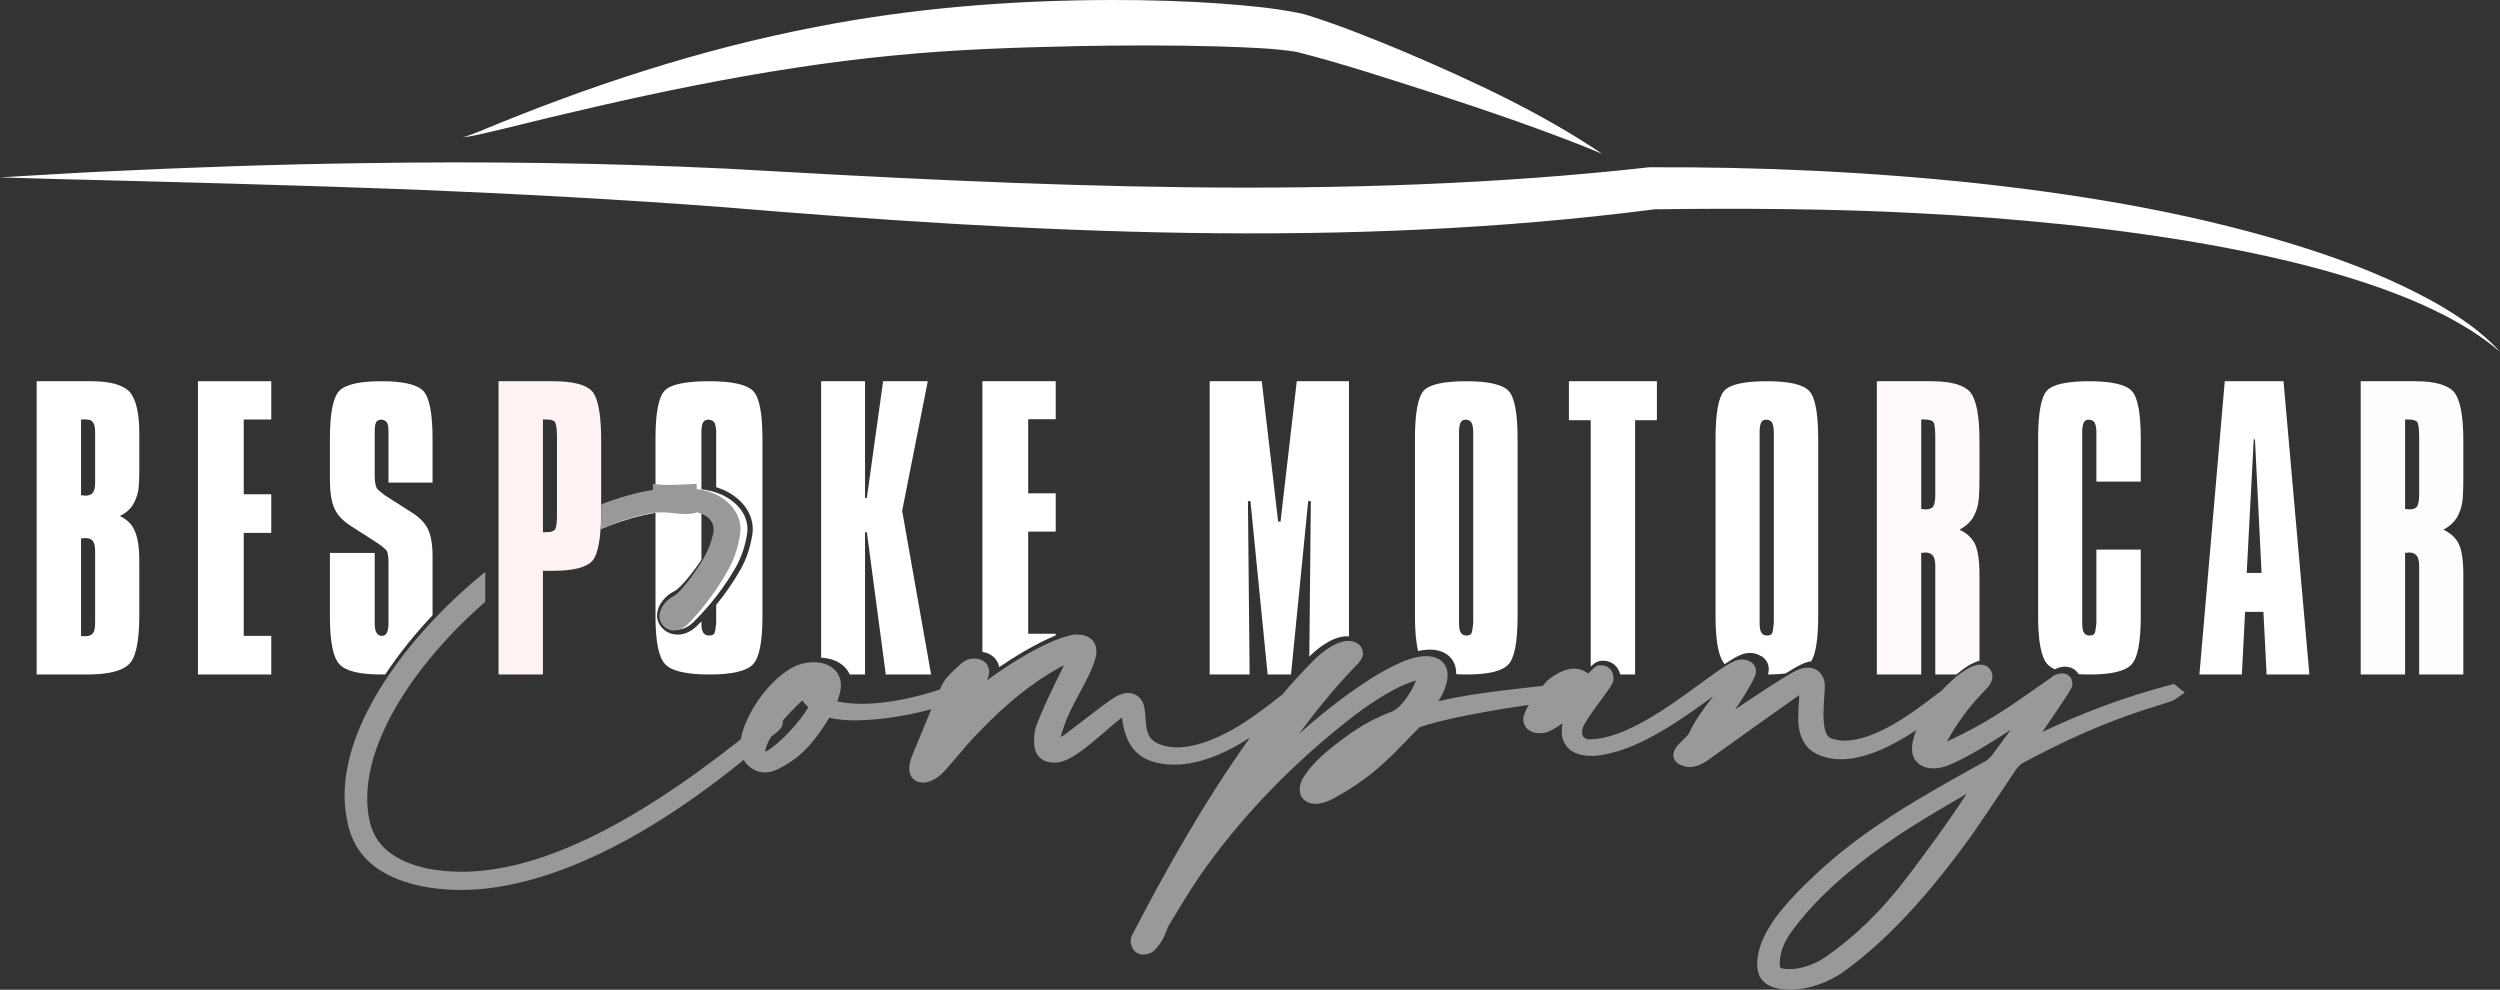 <?xml version="1.0" encoding="UTF-8"?>
<svg width="341px" height="135px" viewBox="0 0 341 135" version="1.1" xmlns="http://www.w3.org/2000/svg" xmlns:xlink="http://www.w3.org/1999/xlink">
    <rect x="0" y="0" width="341" height="135" fill="#333333" stroke="none"/>
    <title>logo-white</title>
    <g id="Mockups" stroke="none" stroke-width="1" fill="none" fill-rule="evenodd">
        <g id="Home" transform="translate(-783, -6)">
            <g id="logo-white" transform="translate(783, 6)">
                <g id="car" fill="#FFFFFF">
                    <path d="M98.479,28.243 C140.758,31.757 183.425,34.024 225.671,28.551 C236.238,28.398 250.74,28.441 262.556,29.135 C283.644,30.23 325.181,34.253 341,48 C338.51,45.2 335.305,43.093 332.058,41.227 C326.563,38.183 320.687,35.848 314.707,33.923 C300.338,29.324 285.382,26.753 270.403,25.077 C255.315,23.442 240.12,22.744 224.948,22.817 C183.194,27.478 140.684,25.367 98.803,22.989 C82.416,22.215 65.737,21.992 49.354,22.258 C37.593,22.413 25.836,22.836 14.089,23.398 C9.81,23.602 4.408,23.943 0,24.195 C0,24.195 7.053,24.402 7.053,24.402 C23.486,24.816 39.935,25.239 56.354,25.854 C70.275,26.429 84.572,27.191 98.479,28.243 Z" id="Fill-1"></path>
                    <path d="M68.101,17.705 C85.809,13.321 103.752,9.307 121.93,7.564 C130.146,6.75 138.425,6.476 146.682,6.295 C153.211,6.167 160.019,6.15 166.523,6.339 C169.965,6.481 173.585,6.538 176.919,7.093 C182.77,8.568 189.215,10.687 194.959,12.52 C202.881,15.108 210.766,17.776 218.504,20.959 C210.148,15.33 200.928,11.067 191.668,7.11 C187.352,5.314 183.036,3.564 178.567,2.138 C178.115,1.996 177.607,1.86 177.154,1.77 C173.634,1.069 170.333,0.781 166.833,0.513 C161.766,0.139 156.693,-0.008 151.615,0 C138.087,0.03 124.516,1.081 111.234,3.686 C95.51,6.713 80.255,11.73 65.52,17.87 C64.74,18.166 63.972,18.499 63.164,18.721 C64.003,18.645 64.828,18.453 65.648,18.275 L68.101,17.705 Z" id="Fill-3"></path>
                </g>
                <path d="M12.974,65.83 C12.974,66.488 12.864,66.953 12.647,67.226 C12.438,67.482 12.083,67.61 11.581,67.61 L11.325,67.562 L11.055,67.562 L11.055,57.219 L11.723,57.219 C12.206,57.219 12.523,57.348 12.675,57.604 C12.874,57.845 12.974,58.27 12.974,58.879 L12.974,65.83 Z M12.974,85.001 C12.974,85.658 12.872,86.119 12.668,86.384 C12.464,86.648 12.121,86.781 11.637,86.781 L11.282,86.781 L11.055,86.732 L11.055,73.431 L11.325,73.431 L11.581,73.383 C12.083,73.383 12.438,73.512 12.647,73.768 C12.864,74.057 12.974,74.498 12.974,75.091 L12.974,85.001 Z M12.448,52 L5,52 L5,92 L11.893,92 C14.783,92 16.697,91.519 17.636,90.557 C18.545,89.643 19,87.43 19,83.918 L19,76.582 C19,74.706 18.796,73.327 18.389,72.445 C18.048,71.579 17.37,70.89 16.356,70.376 C17.323,69.912 18,69.238 18.389,68.356 C18.626,67.859 18.791,67.314 18.886,66.72 C18.962,66.128 19,65.341 19,64.363 L19,59.095 C19,56.338 18.554,54.445 17.664,53.419 C16.707,52.473 14.968,52 12.448,52 L12.448,52 Z" id="B" fill="#FFFFFF"></path>
                <polygon id="E" fill="#FFFFFF" points="27 92 37 92 37 86.732 33.246 86.732 33.246 72.685 37 72.685 37 67.418 33.246 67.418 33.246 57.219 37 57.219 37 52 27 52"></polygon>
                <path d="M59,75.891 C59,74.278 58.787,73.029 58.36,72.142 C57.934,71.304 57.209,70.561 56.186,69.912 L52.462,67.54 C51.855,67.081 51.495,66.757 51.382,66.567 C51.202,66.204 51.112,65.681 51.112,65.001 L51.112,58.88 C51.112,58.232 51.18,57.797 51.318,57.575 C51.455,57.354 51.68,57.244 51.993,57.244 C52.324,57.244 52.585,57.37 52.775,57.623 C52.85,57.75 52.912,57.931 52.959,58.169 C52.978,58.39 52.988,58.627 52.988,58.88 L52.988,65.831 L59,65.831 L59,59.853 C59,56.389 58.574,54.207 57.721,53.305 C56.868,52.435 54.968,52 52.021,52 C49.055,52 47.141,52.435 46.279,53.305 C45.426,54.207 45,56.389 45,59.853 L45,65.499 C45,67.113 45.203,68.394 45.611,69.343 C45.829,69.818 46.113,70.241 46.464,70.612 C46.814,70.984 47.241,71.336 47.743,71.668 L51.652,74.183 C52.211,74.578 52.58,74.902 52.761,75.155 C52.912,75.456 52.988,75.962 52.988,76.674 L52.988,85.025 C52.988,85.61 52.917,86.029 52.775,86.282 C52.642,86.583 52.419,86.733 52.107,86.733 C51.775,86.733 51.533,86.599 51.382,86.329 C51.202,86.108 51.112,85.673 51.112,85.025 L51.112,75.416 L45,75.416 L45,84.1 C45,87.5 45.426,89.659 46.279,90.577 C47.122,91.526 49.027,92 51.993,92 C52.182,92 52.366,91.998 52.546,91.995 C54.425,89.154 56.64,86.429 59,83.922 L59,75.891 Z" id="S" fill="#FFFFFF"></path>
                <path d="M115.91,92 L117.992,92 L117.992,72.589 L118.238,72.589 L120.82,92 L127,92 L123.054,69.679 L126.55,52 L120.458,52 L118.238,67.899 L117.992,67.947 L117.992,52 L112,52 L112,89.713 C113.855,89.773 115.289,90.646 115.91,92" id="K" fill="#FFFFFF"></path>
                <path d="M136.279,91 C138.232,89.673 141.149,87.852 144,86.669 L144,86.443 L140.246,86.443 L140.246,72.513 L144,72.513 L144,67.289 L140.246,67.289 L140.246,57.176 L144,57.176 L144,52 L134,52 L134,88.921 C135.209,89.092 136.111,89.91 136.279,91" id="E" fill="#FFFFFF"></path>
                <path d="M183.442,86.797 L183.471,86.797 L183.712,86.794 C183.81,86.794 183.906,86.799 184,86.807 L184,52 L176.88,52 L174.664,71.146 L174.336,71.146 L172.105,52 L165,52 L165,92 L170.447,92 L170.218,68.356 L170.561,68.356 L172.906,92 L176.094,92 L178.439,68.356 L178.796,68.356 L178.591,89.552 C179.408,88.74 181.375,86.996 183.398,86.8 L183.442,86.797 Z" id="M" fill="#FFFFFF"></path>
                <path d="M199.012,58.928 C199.012,58.358 199.083,57.924 199.226,57.623 C199.358,57.37 199.59,57.244 199.922,57.244 C200.253,57.244 200.514,57.37 200.703,57.623 C200.864,57.955 200.945,58.39 200.945,58.928 L200.945,85.025 C200.879,85.737 200.798,86.195 200.703,86.401 C200.59,86.591 200.358,86.686 200.007,86.686 C199.675,86.686 199.434,86.567 199.282,86.329 C199.102,86.108 199.012,85.673 199.012,85.025 L199.012,58.928 Z M193.844,88.718 L193.858,88.716 L194.042,88.691 C194.357,88.65 194.683,88.608 195.037,88.608 C197.217,88.608 198.625,89.883 198.625,91.856 C198.625,91.89 198.622,91.924 198.621,91.958 C199.072,91.985 199.551,92 200.064,92 C203.011,92 204.906,91.541 205.749,90.624 C206.583,89.738 207,87.548 207,84.052 L207,59.853 C207,56.421 206.602,54.254 205.806,53.352 C204.991,52.451 203.049,52 199.979,52 C196.956,52 195.037,52.42 194.222,53.258 C193.407,54.128 193,56.326 193,59.853 L193,84.052 C193,86.074 193.146,87.656 193.435,88.805 C193.568,88.774 193.701,88.743 193.829,88.72 L193.844,88.718 Z" id="O" fill="#FFFFFF"></path>
                <path d="M218.164,90.165 L218.206,90.154 L218.249,90.149 L218.271,90.146 L218.401,90.13 L218.422,90.127 L218.465,90.121 L218.509,90.121 L218.531,90.121 L218.709,90.121 C219.841,90.121 220.76,90.913 220.991,92 L223.029,92 L223.029,57.315 L226,57.315 L226,52 L214,52 L214,57.315 L216.971,57.315 L216.971,90.932 C217.344,90.566 217.699,90.286 218.142,90.171 L218.164,90.165 Z" id="T" fill="#FFFFFF"></path>
                <path d="M240.012,58.928 C240.012,58.359 240.083,57.924 240.226,57.623 C240.358,57.37 240.59,57.244 240.922,57.244 C241.253,57.244 241.514,57.37 241.703,57.623 C241.865,57.955 241.945,58.39 241.945,58.928 L241.945,85.026 C241.879,85.737 241.798,86.196 241.703,86.401 C241.59,86.592 241.358,86.687 241.007,86.687 C240.675,86.687 240.434,86.568 240.282,86.33 C240.102,86.109 240.012,85.674 240.012,85.026 L240.012,58.928 Z M238.625,89.065 L238.744,89.065 C239.442,89.065 239.934,89.333 240.187,89.484 L240.238,89.504 L240.375,89.556 L240.479,89.658 L240.529,89.708 C240.994,90.092 241.261,90.657 241.261,91.264 C241.261,91.538 241.215,91.792 241.16,92 C242.048,91.997 242.84,91.952 243.535,91.864 C244.431,91.307 245.183,90.87 245.69,90.63 C246.186,90.392 246.625,90.253 247.063,90.193 C247.687,89.123 248,87.078 248,84.053 L248,59.853 C248,56.421 247.602,54.254 246.806,53.352 C245.991,52.451 244.049,52 240.979,52 C237.956,52 236.037,52.42 235.222,53.258 C234.407,54.128 234,56.327 234,59.853 L234,84.053 C234,87.485 234.417,89.66 235.251,90.578 C235.253,90.58 235.255,90.582 235.257,90.584 C235.608,90.347 235.943,90.127 236.26,89.933 C236.996,89.482 237.792,89.065 238.625,89.065 L238.625,89.065 Z" id="O" fill="#FFFFFF"></path>
                <path d="M263.974,67.418 C263.974,68.204 263.886,68.745 263.711,69.041 C263.535,69.339 263.158,69.487 262.581,69.487 L262.325,69.438 L262.055,69.438 L262.055,57.219 L262.453,57.219 C263.116,57.219 263.535,57.336 263.711,57.568 C263.886,57.801 263.974,58.518 263.974,59.721 L263.974,67.418 Z M270,78.41 C270,76.502 269.796,75.099 269.389,74.201 C268.963,73.351 268.256,72.701 267.271,72.252 C268.313,71.691 269.019,70.962 269.389,70.064 C269.682,69.438 269.858,68.733 269.915,67.947 C269.971,67.193 270,66.328 270,65.349 L270,60.13 C270,56.714 269.574,54.493 268.721,53.467 C267.849,52.49 266.082,52 263.419,52 L256,52 L256,92 L262.055,92 L262.055,75.403 L262.296,75.403 L262.552,75.355 C263.054,75.355 263.417,75.5 263.64,75.788 C263.862,76.077 263.974,76.534 263.974,77.159 L263.974,92 L266.863,92 C267.81,91.183 268.937,90.397 270,90.129 L270,78.41 Z" id="R" fill="#FFF9F9"></path>
                <path d="M280.675,91.114 L280.692,91.108 L280.759,91.087 L280.789,91.078 L280.809,91.072 C281.066,91.007 281.356,90.932 281.674,90.932 C282.247,90.932 282.775,91.133 283.16,91.498 C283.302,91.632 283.42,91.785 283.514,91.953 C283.994,91.984 284.51,92 285.064,92 C288.011,92 289.906,91.542 290.749,90.624 C291.583,89.738 292,87.548 292,84.052 L292,74.966 L285.945,74.966 L285.945,85.025 C285.879,85.737 285.798,86.196 285.703,86.401 C285.59,86.591 285.358,86.686 285.007,86.686 C284.675,86.686 284.434,86.567 284.282,86.33 C284.102,86.109 284.012,85.674 284.012,85.025 L284.012,58.928 C284.012,58.358 284.083,57.924 284.226,57.623 C284.358,57.37 284.59,57.243 284.922,57.243 C285.253,57.243 285.514,57.37 285.703,57.623 C285.864,57.955 285.945,58.39 285.945,58.928 L285.945,65.689 L292,65.689 L292,59.853 C292,56.421 291.602,54.254 290.806,53.352 C289.991,52.451 288.049,52 284.979,52 C281.956,52 280.037,52.42 279.222,53.258 C278.407,54.128 278,56.326 278,59.853 L278,84.052 C278,87.485 278.417,89.659 279.251,90.577 C279.498,90.859 279.846,91.098 280.289,91.296 C280.398,91.234 280.514,91.175 280.649,91.123 L280.675,91.114 Z" id="C" fill="#FFFFFF"></path>
                <path d="M306.453,78.145 L307.409,59.938 L307.577,59.938 L308.477,78.145 L306.453,78.145 Z M303.458,52 L300,92 L305.792,92 L306.228,83.461 L308.73,83.461 L309.166,92 L315,92 L311.471,52 L303.458,52 Z" id="A" fill="#FFFFFF"></path>
                <path d="M329.974,67.418 C329.974,68.204 329.886,68.745 329.711,69.041 C329.535,69.339 329.158,69.487 328.581,69.487 L328.325,69.438 L328.055,69.438 L328.055,57.219 L328.453,57.219 C329.116,57.219 329.535,57.336 329.711,57.568 C329.886,57.801 329.974,58.518 329.974,59.721 L329.974,67.418 Z M329.419,52 L322,52 L322,92 L328.055,92 L328.055,75.403 L328.296,75.403 L328.552,75.355 C329.054,75.355 329.417,75.5 329.64,75.788 C329.862,76.077 329.974,76.534 329.974,77.159 L329.974,92 L336,92 L336,78.41 C336,76.502 335.796,75.099 335.389,74.201 C334.962,73.351 334.256,72.701 333.271,72.252 C334.313,71.691 335.019,70.962 335.389,70.064 C335.682,69.438 335.858,68.733 335.915,67.947 C335.971,67.193 336,66.328 336,65.349 L336,60.13 C336,56.714 335.574,54.493 334.721,53.467 C333.849,52.49 332.082,52 329.419,52 L329.419,52 Z" id="R" fill="#FFFEFE"></path>
                <path d="M260.081,119.715 C256.603,124.288 252.999,127.785 248.735,130.72 C247.664,131.423 245.773,132.185 244.169,132.185 L244.009,132.185 C242.761,132.148 242.761,131.994 242.761,131.541 L242.761,131.357 C242.761,129.95 243.316,128.506 244.457,126.941 C249.325,120.28 257.442,114.67 263.394,111.136 L263.427,111.117 C264.86,110.257 266.574,109.227 268.234,108.295 C265.673,112.289 261.573,117.774 260.081,119.715 L260.081,119.715 Z M104.629,102.414 C104.554,102.45 104.457,102.496 104.359,102.54 C104.364,102.463 104.374,102.387 104.391,102.321 L104.393,102.312 L104.395,102.303 C104.495,101.801 104.758,101.194 105.175,100.498 C105.448,100.274 105.667,100.099 105.88,99.936 C106.479,99.476 106.783,99.009 106.783,98.548 C106.783,98.472 106.774,98.398 106.757,98.325 C107.538,97.395 108.458,96.44 109.442,95.535 C109.681,95.892 109.939,96.19 110.251,96.471 C109.094,98.505 106.349,101.421 104.629,102.414 L104.629,102.414 Z M297.107,93.772 L297.098,93.762 C297.052,93.71 296.981,93.628 296.88,93.551 L296.675,93.395 L296.538,93.291 L296.373,93.334 L296.124,93.399 C290.068,94.985 284.316,97.096 278.58,99.84 C282.424,94.222 282.601,93.849 282.652,93.498 L282.655,93.477 L282.655,93.455 L282.661,93.195 C282.661,92.412 282.064,91.849 281.241,91.849 C281.008,91.849 280.77,91.91 280.541,91.969 L280.531,91.972 L280.521,91.975 L280.463,91.993 L280.454,91.996 L280.445,92 C280.128,92.121 279.898,92.311 279.731,92.45 L279.645,92.521 C278.918,93.023 278.233,93.503 277.574,93.964 L277.52,94.002 C273.806,96.602 270.874,98.655 265.917,100.98 L265.909,100.984 L265.9,100.989 C265.791,101.047 265.677,101.101 265.559,101.153 C266.862,98.76 268.403,96.637 270.267,94.663 C270.366,94.558 270.464,94.456 270.561,94.356 C271.16,93.741 271.768,93.116 271.768,92.266 C271.768,91.833 271.608,91.44 271.304,91.128 C271.023,90.811 270.621,90.651 270.107,90.651 C268.628,90.651 266.456,92.45 264.905,94.144 C264.618,94.35 264.243,94.637 263.786,94.987 C261.228,96.946 255.907,101.023 251.634,101.023 C250.953,101.023 250.276,100.901 249.678,100.673 C249.056,100.41 248.721,99.287 248.721,97.429 C248.721,96.658 248.776,95.847 248.825,95.131 C248.866,94.532 248.902,94.018 248.902,93.603 L248.9,93.382 L248.9,93.372 L248.9,93.361 C248.81,91.988 247.877,91.066 246.579,91.066 C246.074,91.066 245.586,91.191 244.998,91.473 C243.494,92.185 239.68,94.747 236.672,96.78 C237.651,95.35 238.677,93.732 239.315,92.396 C239.414,92.17 239.513,91.82 239.513,91.482 C239.513,91.068 239.329,90.687 239.007,90.432 L238.985,90.41 L238.933,90.358 L238.863,90.332 L238.821,90.315 L238.81,90.309 C238.617,90.191 238.237,89.959 237.672,89.959 L237.552,89.959 C236.884,89.959 236.184,90.332 235.528,90.734 C234.473,91.38 233.213,92.301 231.753,93.367 C227.453,96.508 221.568,100.805 216.847,100.838 C216.371,100.838 215.802,100.678 215.802,99.918 C215.802,99.503 215.919,99.106 216.161,98.704 C216.818,97.579 217.736,96.34 218.474,95.344 C219.184,94.387 219.698,93.694 219.918,93.22 C220.075,92.933 220.075,92.643 220.075,92.45 C220.075,91.477 219.361,90.743 218.414,90.743 L218.233,90.743 L218.211,90.743 L218.189,90.746 L218.059,90.762 L218.037,90.765 L218.016,90.77 C217.606,90.875 217.269,91.211 216.71,91.796 L216.69,91.817 C216.67,91.837 216.65,91.858 216.629,91.879 C216.072,91.436 215.405,91.204 214.683,91.204 C213.614,91.204 212.416,91.735 211.121,92.782 L211.076,92.822 C211.041,92.855 210.768,93.146 210.403,93.573 C210.236,93.585 210.055,93.601 209.845,93.619 L209.48,93.652 C202.614,94.419 199.491,94.881 196.208,95.646 C196.803,94.686 197.449,93.352 197.449,92.081 C197.449,90.488 196.328,89.498 194.524,89.498 C194.212,89.498 193.919,89.537 193.609,89.577 L193.424,89.601 C190.669,90.084 186.604,92.797 186.15,93.105 C183.037,95.185 180.168,97.424 177.136,100.157 C179.461,97.028 181.992,93.856 184.835,90.922 C185.223,90.565 185.503,90.224 185.714,89.85 C185.894,89.56 185.894,89.274 185.894,89.085 C185.894,88.123 185.069,87.424 183.932,87.424 L183.697,87.426 L183.682,87.426 L183.667,87.428 C181.77,87.61 179.779,89.47 179.214,90.037 C177.775,91.506 176.264,93.085 174.944,94.697 C172.775,96.437 170.589,98.022 169.092,98.94 C166.854,100.31 163.551,101.945 160.524,101.945 C159.66,101.945 158.823,101.781 158.034,101.46 C156.446,100.784 156.356,99.477 156.252,97.965 C156.218,97.472 156.183,96.964 156.088,96.467 C155.823,95.246 154.984,94.523 153.844,94.523 C153.321,94.523 152.762,94.698 152.136,95.058 C151.19,95.618 149.129,97.209 147.31,98.613 C146.468,99.263 145.742,99.825 145.274,100.168 C145.099,100.288 144.888,100.405 144.65,100.531 C145.049,99.272 145.435,98.129 145.974,97.015 C146.274,96.354 146.711,95.542 147.173,94.683 C148.246,92.688 149.356,90.626 149.54,89.147 L149.542,89.127 L149.542,89.108 L149.546,88.766 C149.546,87.458 148.492,86.548 146.983,86.548 C146.715,86.548 146.309,86.548 145.906,86.672 C142.284,87.597 137.6,90.603 134.613,92.816 C134.621,92.803 134.628,92.79 134.635,92.777 L134.662,92.723 C134.844,92.305 134.922,91.969 134.922,91.62 C134.922,90.577 134.072,89.821 132.9,89.821 C132.231,89.821 131.61,90.059 131.106,90.51 C130.973,90.633 130.841,90.752 130.709,90.871 C129.859,91.636 128.987,92.422 128.496,93.411 C128.419,93.578 128.348,93.738 128.277,93.898 L128.216,94.033 C125.455,94.992 121.25,95.998 117.556,95.998 C116.329,95.998 115.208,95.886 114.218,95.666 C114.352,95.237 114.479,94.822 114.548,94.584 L114.56,94.538 C114.628,94.223 114.703,93.881 114.703,93.51 C114.703,91.607 113.213,90.328 110.996,90.328 C109.863,90.328 108.678,90.652 107.828,91.196 C104.479,93.196 101.783,97.471 101.116,100.446 C101.086,100.561 101.064,100.691 101.05,100.842 C85.677,112.998 73.204,118.909 62.922,118.909 C61.424,118.909 59.864,118.76 58.286,118.466 C53.712,117.456 51.133,115.324 50.411,111.952 C50.194,111.037 50.089,110.015 50.089,108.821 C50.089,103.247 53.148,96.472 58.701,89.743 C60.929,87.043 63.474,84.45 66.188,82.083 L66.188,78 C56.881,85.513 47,97.577 47,108.525 C47,109.85 47.163,111.188 47.497,112.616 C48.479,116.628 51.327,119.228 56.203,120.568 C58.281,121.12 60.464,121.388 62.879,121.388 C70.52,121.388 83.398,118.298 101.454,103.641 C101.927,104.593 103.132,105.359 104.255,105.359 L104.316,105.359 C105.213,105.359 106.007,104.982 106.406,104.753 C109.686,103.09 111.475,100.565 113.125,97.886 C114.044,98.134 115.27,98.26 116.773,98.26 C117.004,98.26 117.232,98.248 117.453,98.236 C117.667,98.224 117.852,98.214 118.061,98.213 C121.231,98.073 124.643,97.392 127.035,96.737 C126.486,98.032 125.956,99.321 125.492,100.452 C125.145,101.301 124.797,102.148 124.444,102.998 C124.149,103.733 124.018,104.288 124.018,104.805 C124.018,105.981 124.764,106.742 125.919,106.742 C126.837,106.742 127.912,106.17 128.796,105.211 C129.427,104.511 130.036,103.794 130.625,103.101 C131.563,101.995 132.53,100.856 133.59,99.793 C137.343,95.888 140.817,93.11 144.528,91.047 C144.719,90.937 144.918,90.832 145.121,90.731 C144.848,91.301 144.57,91.873 144.299,92.431 L144.282,92.465 C143.249,94.589 142.184,96.78 141.343,99.019 C141.147,99.567 141.049,100.225 141.049,100.978 C141.049,101.272 141.049,101.605 141.122,101.961 C141.311,103.214 142.335,104.022 143.733,104.022 C144.249,104.022 144.702,103.944 145.12,103.784 C146.815,103.178 148.992,101.294 150.913,99.631 C151.683,98.964 152.417,98.328 153.025,97.859 C153.298,99.865 153.917,102.705 156.927,103.79 C157.95,104.133 159.007,104.299 160.162,104.299 C163.947,104.299 167.712,102.394 170.204,100.796 C170.303,100.733 170.402,100.67 170.501,100.607 C163.849,109.937 158.737,119.262 154.585,127.228 C154.344,127.608 154.227,127.978 154.227,128.36 L154.235,128.557 L154.236,128.58 L154.24,128.603 C154.498,130.09 155.612,130.206 155.948,130.206 C156.566,130.206 157.105,129.917 157.327,129.746 L157.336,129.739 L157.344,129.732 L157.394,129.687 L157.403,129.68 L157.411,129.672 C158.472,128.613 158.825,127.687 159.108,126.943 C159.226,126.633 159.328,126.366 159.463,126.148 C159.842,125.537 160.214,124.926 160.586,124.316 C161.835,122.267 163.127,120.148 164.602,118.135 C169.997,110.697 176.642,103.886 184.353,97.889 C185.597,96.911 189.727,93.803 193.156,92.805 C192.595,94.24 191.297,96.322 190.015,96.994 C187.165,98.067 185.025,99.31 182.131,101.575 C180.247,103.018 178.867,104.409 177.915,105.824 C177.493,106.417 177.276,107.053 177.276,107.708 C177.276,108.849 178.157,109.646 179.418,109.646 C180.132,109.646 180.94,109.409 181.822,108.942 C186.831,106.207 189.068,103.892 192.165,100.689 C192.621,100.218 193.085,99.737 193.58,99.233 C196.457,98.094 204.383,96.725 208.51,96.159 C208.147,96.78 207.911,97.327 207.807,97.79 L207.8,97.822 L207.799,97.854 L207.786,98.199 C207.786,99.238 208.733,100.012 209.989,100.012 C210.333,100.012 210.843,99.966 211.321,99.746 C211.967,99.445 212.549,99.073 213.134,98.654 C213.06,99.032 213.022,99.396 213.022,99.733 C213.022,100.746 213.418,103.1 217.09,103.1 L217.391,103.1 L217.442,103.099 C222.907,102.696 228.823,98.521 233.683,94.979 C232.449,96.575 231.176,98.225 230.332,100.111 C230.208,100.303 229.895,100.604 229.618,100.871 C228.913,101.551 228.248,102.192 228.248,103.007 C228.248,103.212 228.315,103.914 229.18,104.311 C229.635,104.52 230.05,104.622 230.45,104.622 C231.7,104.622 232.71,103.882 233.686,103.167 C233.893,103.016 234.106,102.86 234.325,102.71 L234.419,102.643 L234.457,102.616 C238.023,100.064 241.711,97.424 245.413,94.817 C245.405,94.996 245.4,95.179 245.4,95.362 C245.343,96.012 245.279,96.874 245.279,97.798 C245.279,98.813 245.279,101.904 248.238,103.038 C249.09,103.389 250.027,103.561 251.093,103.561 C253.953,103.561 257.405,102.227 261.365,99.594 C261.05,100.407 260.862,101.172 260.806,101.877 L260.805,101.889 L260.805,101.903 L260.803,102.221 C260.803,103.744 261.981,104.806 263.668,104.806 C263.982,104.806 264.6,104.777 265.196,104.581 C267.457,103.888 271.801,101.162 274.276,99.54 C273.934,100.004 273.586,100.47 273.244,100.929 C272.716,101.637 272.17,102.369 271.694,103.03 C271.397,103.408 271.054,103.693 270.588,103.943 C262.248,108.564 254.374,112.927 247.538,119.378 C243.457,123.217 239.68,127.348 239.68,131.541 L239.68,131.656 C239.759,133.602 240.825,134.612 243.136,134.944 C243.5,135 243.84,135 244.169,135 C246.582,135 249.478,134.011 251.547,132.481 C257.271,128.36 263.047,122.17 269.201,113.56 C270.315,111.957 271.406,110.318 272.461,108.733 C273.3,107.471 274.168,106.167 275.037,104.896 C275.289,104.549 275.624,104.238 275.949,104.051 C281.766,100.912 287.209,98.535 292.581,96.789 C293.77,96.426 294.997,96.049 296.228,95.625 C296.599,95.483 296.855,95.287 297.061,95.129 L297.614,94.734 L298,94.459 L297.624,94.17 L297.107,93.772 Z" id="company" fill="#999999"></path>
                <path d="M74.481,57.219 C75.144,57.219 75.542,57.332 75.675,57.556 C75.874,57.796 75.974,58.518 75.974,59.721 L75.974,70.16 C75.974,71.282 75.888,71.956 75.718,72.18 C75.547,72.453 75.168,72.589 74.581,72.589 L74.055,72.589 L74.055,57.219 L74.481,57.219 Z M68,92 L74.055,92 L74.055,77.857 L75.462,77.857 C78.21,77.857 79.991,77.4 80.806,76.486 C81.602,75.556 82,73.287 82,69.679 L82,60.13 C82,56.618 81.602,54.381 80.806,53.419 C79.991,52.473 78.196,52 75.419,52 L68,52 L68,92 Z" id="P" fill="#FFF2F2"></path>
                <path d="M95.674,58.928 C95.674,58.358 95.748,57.924 95.897,57.623 C96.035,57.37 96.277,57.244 96.623,57.244 C96.968,57.244 97.24,57.37 97.437,57.623 C97.605,57.955 97.689,58.39 97.689,58.928 L97.689,66.451 C100.645,67.364 102.675,69.609 102.675,72.14 C102.675,72.36 102.675,72.633 102.607,72.964 C102.345,74.663 101.826,76.199 101.018,77.667 C100.059,79.352 98.944,80.969 97.689,82.501 L97.689,85.025 C97.62,85.737 97.536,86.195 97.437,86.401 C97.319,86.591 97.077,86.686 96.711,86.686 C96.366,86.686 96.114,86.567 95.956,86.329 C95.768,86.108 95.674,85.673 95.674,85.025 L95.674,84.755 C95.511,84.924 95.349,85.094 95.182,85.261 C94.125,86.335 93.112,86.561 92.448,86.561 C90.838,86.561 89.751,85.366 89.629,84.197 L89.626,84.157 L89.625,84.129 L89.622,83.99 C89.622,82.46 90.846,81.182 91.968,80.649 C92.815,80.222 94.563,78.044 95.674,76.343 L95.674,72.423 L95.674,70.589 L95.674,69.871 C97.188,70.212 98.101,71.057 98.101,72.173 C98.101,72.325 98.101,72.47 98.077,72.574 L98.077,72.577 L98.074,72.592 C97.878,73.57 97.528,74.528 97.003,75.524 C96.165,77.101 93.605,80.61 92.305,81.263 C91.335,81.724 90.347,82.811 90.347,83.99 L90.349,84.114 L90.35,84.128 L90.351,84.142 C90.44,84.99 91.249,85.867 92.448,85.867 C92.97,85.867 93.775,85.679 94.655,84.785 C96.929,82.524 98.857,80.016 100.382,77.335 C101.15,75.94 101.644,74.473 101.893,72.846 C101.951,72.574 101.951,72.354 101.951,72.14 C101.951,69.584 99.547,67.349 96.234,66.825 C96.053,66.795 95.864,66.77 95.674,66.746 L95.674,66.044 L95.674,62.602 L95.674,58.928 Z M89.408,66.866 C86.884,67.237 84.398,67.949 82.079,68.814 L82.079,69.675 C82.079,70.587 82.052,71.407 82,72.148 C84.642,71.059 87.103,70.329 89.408,69.955 L89.408,70.661 L89.408,72.829 L89.408,84.052 C89.408,87.485 89.843,89.659 90.712,90.577 C91.581,91.526 93.6,92 96.771,92 C99.842,92 101.817,91.541 102.697,90.624 C103.566,89.738 104,87.548 104,84.052 L104,59.853 C104,56.421 103.585,54.254 102.756,53.352 C101.906,52.451 99.882,52 96.682,52 C93.531,52 91.531,52.42 90.682,53.258 C89.833,54.128 89.408,56.326 89.408,59.853 L89.408,62.419 L89.408,66.165 L89.408,66.866 Z" id="Fill-35" fill="#FFFFFF"></path>
                <path d="M89.258,69.947 C91.214,69.651 92.975,70.44 94.896,69.947 L95.023,69.862 C96.465,70.206 97.334,71.058 97.334,72.184 C97.334,72.338 97.334,72.484 97.311,72.589 L97.311,72.592 L97.308,72.607 C97.121,73.593 96.788,74.56 96.288,75.565 C95.49,77.156 93.052,80.696 91.814,81.355 C90.89,81.82 89.949,82.917 89.949,84.107 L89.952,84.232 L89.952,84.246 L89.953,84.259 C90.037,85.115 90.808,86 91.951,86 C92.447,86 93.214,85.811 94.051,84.908 C96.218,82.627 98.053,80.097 99.506,77.392 C100.237,75.985 100.708,74.504 100.945,72.863 C101,72.589 101,72.367 101,72.151 C101,69.573 98.71,67.317 95.556,66.789 C95.383,66.758 95.203,66.733 95.023,66.708 L95.023,66 C93.102,66.077 91.083,66.281 89.055,66 C88.987,65.991 89.123,66.136 89.055,66.123 L89.055,66.83 C86.652,67.205 84.284,67.922 82.075,68.795 L82.075,69.664 C82.075,70.583 82.05,71.412 82,72.159 C84.517,71.06 86.859,70.324 89.055,69.947 L89.258,69.947 Z" id="Fill-37" fill="#999999"></path>
            </g>
        </g>
    </g>
</svg>